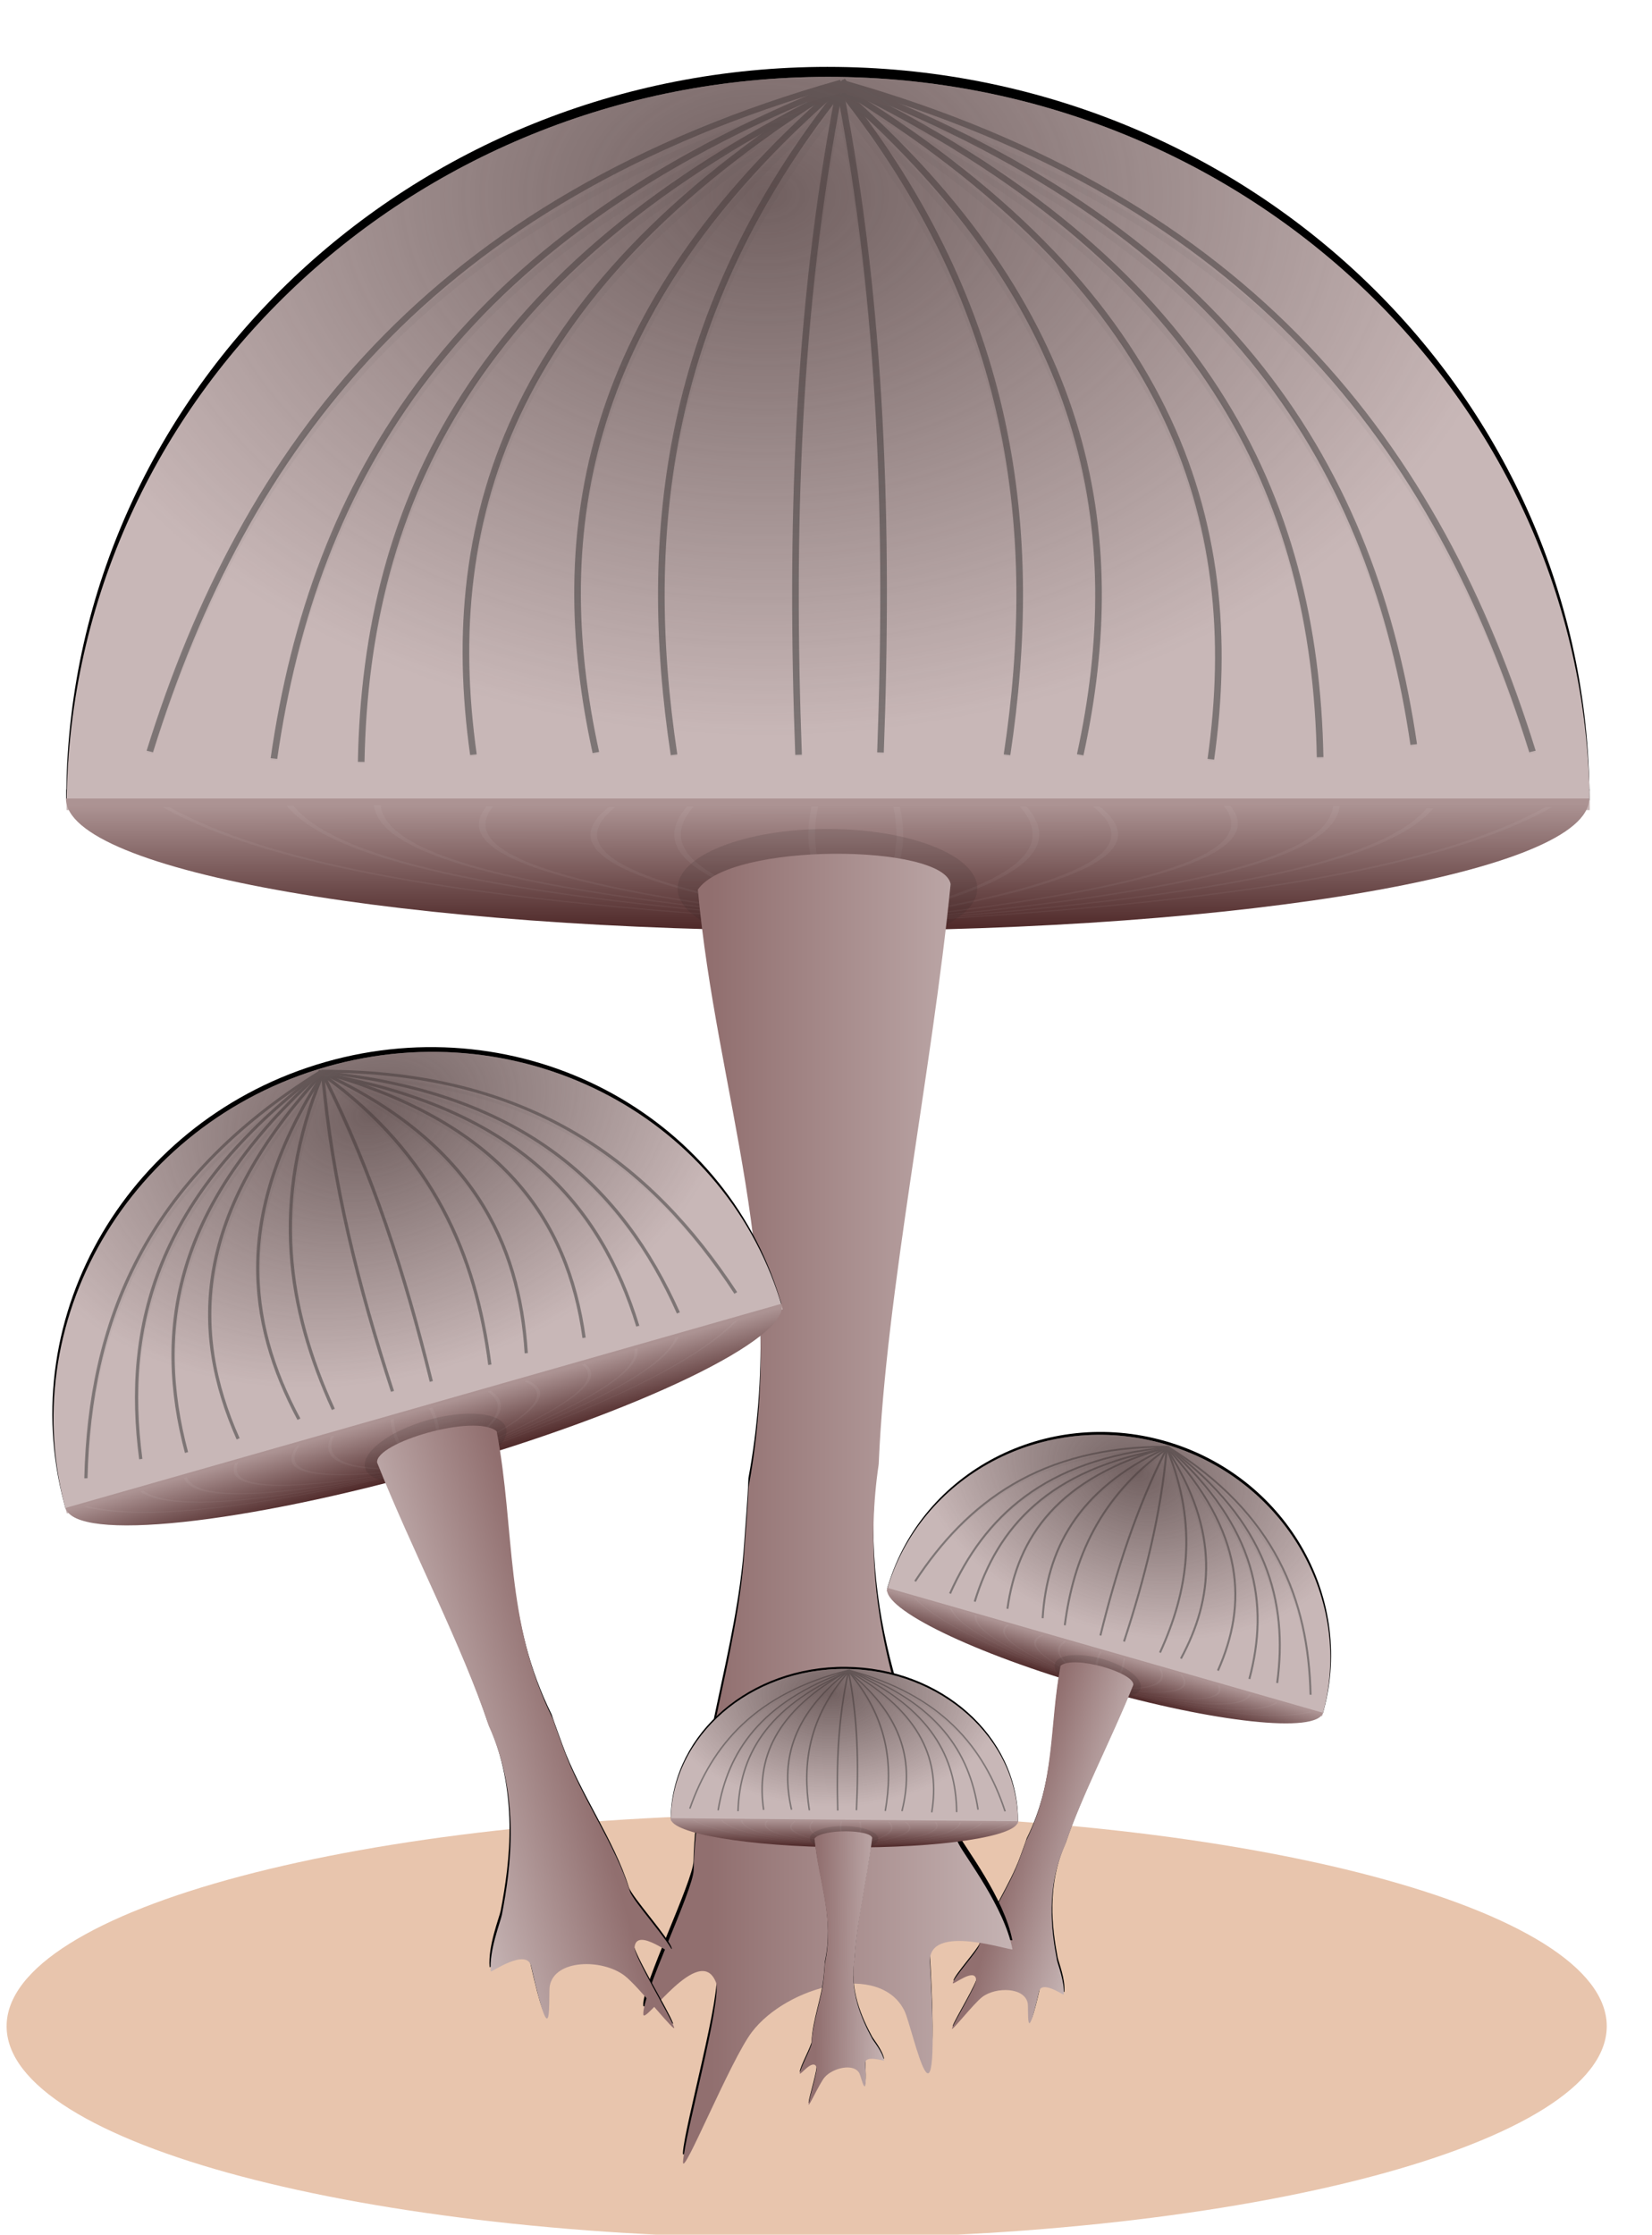 <?xml version="1.0" encoding="UTF-8"?>
<svg version="1.1" viewBox="0 0 117.34 158.67" xmlns="http://www.w3.org/2000/svg" xmlns:xlink="http://www.w3.org/1999/xlink">
<defs>
<filter id="f" color-interpolation-filters="sRGB">
<feGaussianBlur stdDeviation="1.502"/>
</filter>
<linearGradient id="c" x1="344.78" x2="344.35" y1="544" y2="437.07" gradientUnits="userSpaceOnUse">
<stop stop-color="#2b0000" offset="0"/>
<stop stop-color="#ac9393" offset="1"/>
</linearGradient>
<filter id="e" x="-.086" y="-.2" width="1.172" height="1.399" color-interpolation-filters="sRGB">
<feGaussianBlur stdDeviation="1.414"/>
</filter>
<radialGradient id="a" cx="356.77" cy="569.71" r="139.92" gradientTransform="matrix(1 0 0 .434 0 255.01)" gradientUnits="userSpaceOnUse">
<stop stop-color="#483737" offset="0"/>
<stop stop-color="#483737" stop-opacity="0" offset="1"/>
</radialGradient>
<linearGradient id="b" x1="336.6" x2="390.08" y1="581.54" y2="581.54" gradientUnits="userSpaceOnUse">
<stop stop-color="#916f6f" offset="0"/>
<stop stop-color="#c8b7b7" offset="1"/>
</linearGradient>
<filter id="d" color-interpolation-filters="sRGB">
<feGaussianBlur stdDeviation="4.547"/>
</filter>
</defs>
<g transform="translate(-56.994 -55.02)">
<g transform="matrix(.423 0 0 .423 -34.841 -91.81)">
<path transform="matrix(1.017 0 0 1 41.602 -72.73)" d="m437.86 759.96c0 19.674-59.144 35.623-132.1 35.623-72.957 0-132.1-15.949-132.1-35.623s59.144-35.623 132.1-35.623c72.957 0 132.1 15.949 132.1 35.623z" fill="#deaa87" fill-rule="evenodd" opacity=".676"/>
<g transform="matrix(.286 .082 -.082 .286 340.62 456.18)">
<path d="m356.12 362.34c-70.015 0-126.87 54.157-127.88 121.31h-0.031c0 0.096-7e-3 0.186 0 0.281-6e-3 0.509 0 1.021 0 1.531h0.406c4.729 10.201 49.128 18.442 106.38 20.094 3.917 31.634 14.162 59.111 7.781 93.688-0.131 3.699-0.475 7.401-0.719 11.094-1.125 17.024-8.135 36.441-8.5 53.156-0.074 3.401-8.724 21.057-8.438 24.25 0.162 1.806 9.487-12.228 12.188-5.469 1.129 2.827-5.309 25.962-5.531 30.188-0.157 2.983 7.926-16.996 11.562-21.781 5.869-7.724 21.572-11.932 25.656-3.562 1.393 2.855 6.188 26.421 4.25-8.188-0.377-6.736 13.931-1.703 13.844-2.156-1.356-7.061-7.902-15.513-8.969-17.594-7.644-15.169-17.364-37.613-13.469-63.812 1.092-26.342 7.767-60.013 11.25-89.75 57.906-1.563 102.98-9.871 107.72-20.156h0.406c0-0.51-0.025-1.022-0.031-1.531 7e-3 -0.096 0.031-0.185 0.031-0.281h-0.031c-1.005-67.155-57.86-121.31-127.88-121.31z" fill-rule="evenodd" filter="url(#d)"/>
<g transform="translate(.01 2.707)">
<path transform="matrix(-.914 0 0 -1.496 671.76 1132.5)" d="m485.22 433.23c0 45.437-62.644 82.271-139.92 82.271s-139.92-36.834-139.92-82.271" fill="#c8b7b7" fill-rule="evenodd"/>
<path transform="matrix(.914 0 0 .27 40.448 365.47)" d="m485.22 433.23c0 45.437-62.644 82.271-139.92 82.271s-139.92-36.834-139.92-82.271" fill="url(#c)" fill-rule="evenodd"/>
<g transform="matrix(1.111 0 0 .984 -37.968 2.745)" fill="none" filter="url(#f)" opacity=".481" stroke="#333">
<path d="m356.71 365.37c-62.112 19.845-90.218 62.36-104.49 114.1"/>
<path d="m356.71 365.37c62.112 19.845 90.218 62.36 104.49 114.1"/>
<path d="m357.84 365.93c58.256 25.51 79.385 65.901 85.411 112.35"/>
<path d="m356.39 365.93c-58.256 26.055-79.385 67.311-85.411 114.75"/>
<path d="m356.95 365.81c54.995 30.185 71.419 70.375 72.151 114.64"/>
<path d="m356.32 366.6c-54.995 30.185-71.419 70.375-72.151 114.64"/>
<path d="m357.55 365.12c-50.538 34.679-61.523 73.869-56.416 114.89"/>
<path d="m356.17 365.91c50.538 34.679 61.523 73.869 56.416 114.89"/>
<path d="m356.83 366.91c37.665 37.26 43.345 75.078 36.012 113.12"/>
<path d="m355.65 366.91c-37.665 37.13-43.345 74.815-36.012 112.73"/>
<path d="m356.83 366.91c26.094 37.26 30.029 75.078 24.949 113.12"/>
<path d="m356.4 366.91c-26.094 37.26-30.029 75.078-24.949 113.12"/>
<path d="m356.4 366.91c-6.406 37.26-7.372 75.078-6.125 113.12"/>
<path d="m356.53 366.52c6.406 37.26 7.372 75.078 6.125 113.12"/>
</g>
<g transform="matrix(1.111 0 0 .967 -37.968 11.186)" fill="none" opacity=".046" stroke="#333">
<path d="m356.71 365.37c-62.112 19.845-90.218 62.36-104.49 114.1"/>
<path d="m356.71 365.37c62.112 19.845 90.218 62.36 104.49 114.1"/>
<path d="m357.84 365.93c58.256 25.51 79.385 65.901 85.411 112.35"/>
<path d="m356.39 365.93c-58.256 26.055-79.385 67.311-85.411 114.75"/>
<path d="m356.95 365.81c54.995 30.185 71.419 70.375 72.151 114.64"/>
<path d="m356.32 366.6c-54.995 30.185-71.419 70.375-72.151 114.64"/>
<path d="m357.55 365.12c-50.538 34.679-61.523 73.869-56.416 114.89"/>
<path d="m356.17 365.91c50.538 34.679 61.523 73.869 56.416 114.89"/>
<path d="m356.83 366.91c37.665 37.26 43.345 75.078 36.012 113.12"/>
<path d="m355.65 366.91c-37.665 37.13-43.345 74.815-36.012 112.73"/>
<path d="m356.83 366.91c26.094 37.26 30.029 75.078 24.949 113.12"/>
<path d="m356.4 366.91c-26.094 37.26-30.029 75.078-24.949 113.12"/>
<path d="m356.4 366.91c-6.406 37.26-7.372 75.078-6.125 113.12"/>
<path d="m356.53 366.52c6.406 37.26 7.372 75.078 6.125 113.12"/>
</g>
<g transform="matrix(1.111 0 0 -.171 -35.243 565.88)" fill="none" opacity=".046" stroke="#fff">
<path d="m356.71 365.37c-62.112 19.845-90.218 62.36-104.49 114.1"/>
<path d="m356.71 365.37c62.112 19.845 90.218 62.36 104.49 114.1"/>
<path d="m357.84 365.93c58.256 25.51 79.385 65.901 85.411 112.35"/>
<path d="m356.39 365.93c-58.256 26.055-79.385 67.311-85.411 114.75"/>
<path d="m356.95 365.81c54.995 30.185 71.419 70.375 72.151 114.64"/>
<path d="m356.32 366.6c-54.995 30.185-71.419 70.375-72.151 114.64"/>
<path d="m357.55 365.12c-50.538 34.679-61.523 73.869-56.416 114.89"/>
<path d="m356.17 365.91c50.538 34.679 61.523 73.869 56.416 114.89"/>
<path d="m356.83 366.91c37.665 37.26 43.345 75.078 36.012 113.12"/>
<path d="m355.65 366.91c-37.665 37.13-43.345 74.815-36.012 112.73"/>
<path d="m356.83 366.91c26.094 37.26 30.029 75.078 24.949 113.12"/>
<path d="m356.4 366.91c-26.094 37.26-30.029 75.078-24.949 113.12"/>
<path d="m356.4 366.91c-6.406 37.26-7.372 75.078-6.125 113.12"/>
<path d="m356.53 366.52c6.406 37.26 7.372 75.078 6.125 113.12"/>
</g>
<path transform="matrix(-.914 0 0 -1.496 671.76 1132.5)" d="m485.22 433.23c0 45.437-62.644 82.271-139.92 82.271s-139.92-36.834-139.92-82.271" fill="url(#a)" fill-rule="evenodd" opacity=".676"/>
<path transform="matrix(1.272 0 0 1.173 -111.43 -87.021)" d="m387.28 498.34c0 4.697-8.855 8.505-19.779 8.505s-19.779-3.808-19.779-8.505 8.855-8.505 19.779-8.505 19.779 3.808 19.779 8.505z" fill="#241c1c" fill-rule="evenodd" filter="url(#e)" opacity=".366"/>
<path d="m376.72 496.81c-3.114 31.476-10.89 68.755-12.076 97.374-3.895 26.2 5.832 48.646 13.476 63.815 1.066 2.081 7.623 10.531 8.979 17.592 0.087 0.453-14.22-4.576-13.843 2.16 1.938 34.609-2.884 11.063-4.277 8.207-4.084-8.37-19.77-4.171-25.639 3.553-3.636 4.785-11.712 24.75-11.555 21.767 0.222-4.225 6.645-27.336 5.516-30.162-2.7-6.759-12.016 7.248-12.178 5.442-0.287-3.193 8.372-20.843 8.446-24.244 0.365-16.715 7.361-36.126 8.486-53.15 0.244-3.693 0.601-7.381 0.732-11.08 6.824-36.979-5.38-65.843-8.508-100.35 5.49-8.048 41.263-7.692 42.444-0.923z" fill="url(#b)" fill-rule="evenodd"/>
</g>
</g>
<g transform="translate(0,-4)">
<path d="m356.12 362.34c-70.015 0-126.87 54.157-127.88 121.31h-0.031c0 0.096-7e-3 0.186 0 0.281-6e-3 0.509 0 1.021 0 1.531h0.406c4.729 10.201 49.128 18.442 106.38 20.094 3.917 31.634 14.162 59.111 7.781 93.688-0.131 3.699-0.475 7.401-0.719 11.094-1.125 17.024-8.135 36.441-8.5 53.156-0.074 3.401-8.724 21.057-8.438 24.25 0.162 1.806 9.487-12.228 12.188-5.469 1.129 2.827-5.309 25.962-5.531 30.188-0.157 2.983 7.926-16.996 11.562-21.781 5.869-7.724 21.572-11.932 25.656-3.562 1.393 2.855 6.188 26.421 4.25-8.188-0.377-6.736 13.931-1.703 13.844-2.156-1.356-7.061-7.902-15.513-8.969-17.594-7.644-15.169-17.364-37.613-13.469-63.812 1.092-26.342 7.767-60.013 11.25-89.75 57.906-1.563 102.98-9.871 107.72-20.156h0.406c0-0.51-0.025-1.022-0.031-1.531 7e-3 -0.096 0.031-0.185 0.031-0.281h-0.031c-1.005-67.155-57.86-121.31-127.88-121.31z" fill-rule="evenodd" filter="url(#d)"/>
<g transform="translate(.01 2.707)">
<path transform="matrix(-.914 0 0 -1.496 671.76 1132.5)" d="m485.22 433.23c0 45.437-62.644 82.271-139.92 82.271s-139.92-36.834-139.92-82.271" fill="#c8b7b7" fill-rule="evenodd"/>
<path transform="matrix(.914 0 0 .27 40.448 365.47)" d="m485.22 433.23c0 45.437-62.644 82.271-139.92 82.271s-139.92-36.834-139.92-82.271" fill="url(#c)" fill-rule="evenodd"/>
<g transform="matrix(1.111 0 0 .984 -37.968 2.745)" fill="none" filter="url(#f)" opacity=".481" stroke="#333">
<path d="m356.71 365.37c-62.112 19.845-90.218 62.36-104.49 114.1"/>
<path d="m356.71 365.37c62.112 19.845 90.218 62.36 104.49 114.1"/>
<path d="m357.84 365.93c58.256 25.51 79.385 65.901 85.411 112.35"/>
<path d="m356.39 365.93c-58.256 26.055-79.385 67.311-85.411 114.75"/>
<path d="m356.95 365.81c54.995 30.185 71.419 70.375 72.151 114.64"/>
<path d="m356.32 366.6c-54.995 30.185-71.419 70.375-72.151 114.64"/>
<path d="m357.55 365.12c-50.538 34.679-61.523 73.869-56.416 114.89"/>
<path d="m356.17 365.91c50.538 34.679 61.523 73.869 56.416 114.89"/>
<path d="m356.83 366.91c37.665 37.26 43.345 75.078 36.012 113.12"/>
<path d="m355.65 366.91c-37.665 37.13-43.345 74.815-36.012 112.73"/>
<path d="m356.83 366.91c26.094 37.26 30.029 75.078 24.949 113.12"/>
<path d="m356.4 366.91c-26.094 37.26-30.029 75.078-24.949 113.12"/>
<path d="m356.4 366.91c-6.406 37.26-7.372 75.078-6.125 113.12"/>
<path d="m356.53 366.52c6.406 37.26 7.372 75.078 6.125 113.12"/>
</g>
<g transform="matrix(1.111 0 0 .967 -37.968 11.186)" fill="none" opacity=".046" stroke="#333">
<path d="m356.71 365.37c-62.112 19.845-90.218 62.36-104.49 114.1"/>
<path d="m356.71 365.37c62.112 19.845 90.218 62.36 104.49 114.1"/>
<path d="m357.84 365.93c58.256 25.51 79.385 65.901 85.411 112.35"/>
<path d="m356.39 365.93c-58.256 26.055-79.385 67.311-85.411 114.75"/>
<path d="m356.95 365.81c54.995 30.185 71.419 70.375 72.151 114.64"/>
<path d="m356.32 366.6c-54.995 30.185-71.419 70.375-72.151 114.64"/>
<path d="m357.55 365.12c-50.538 34.679-61.523 73.869-56.416 114.89"/>
<path d="m356.17 365.91c50.538 34.679 61.523 73.869 56.416 114.89"/>
<path d="m356.83 366.91c37.665 37.26 43.345 75.078 36.012 113.12"/>
<path d="m355.65 366.91c-37.665 37.13-43.345 74.815-36.012 112.73"/>
<path d="m356.83 366.91c26.094 37.26 30.029 75.078 24.949 113.12"/>
<path d="m356.4 366.91c-26.094 37.26-30.029 75.078-24.949 113.12"/>
<path d="m356.4 366.91c-6.406 37.26-7.372 75.078-6.125 113.12"/>
<path d="m356.53 366.52c6.406 37.26 7.372 75.078 6.125 113.12"/>
</g>
<g transform="matrix(1.111 0 0 -.171 -35.243 565.88)" fill="none" opacity=".046" stroke="#fff">
<path d="m356.71 365.37c-62.112 19.845-90.218 62.36-104.49 114.1"/>
<path d="m356.71 365.37c62.112 19.845 90.218 62.36 104.49 114.1"/>
<path d="m357.84 365.93c58.256 25.51 79.385 65.901 85.411 112.35"/>
<path d="m356.39 365.93c-58.256 26.055-79.385 67.311-85.411 114.75"/>
<path d="m356.95 365.81c54.995 30.185 71.419 70.375 72.151 114.64"/>
<path d="m356.32 366.6c-54.995 30.185-71.419 70.375-72.151 114.64"/>
<path d="m357.55 365.12c-50.538 34.679-61.523 73.869-56.416 114.89"/>
<path d="m356.17 365.91c50.538 34.679 61.523 73.869 56.416 114.89"/>
<path d="m356.83 366.91c37.665 37.26 43.345 75.078 36.012 113.12"/>
<path d="m355.65 366.91c-37.665 37.13-43.345 74.815-36.012 112.73"/>
<path d="m356.83 366.91c26.094 37.26 30.029 75.078 24.949 113.12"/>
<path d="m356.4 366.91c-26.094 37.26-30.029 75.078-24.949 113.12"/>
<path d="m356.4 366.91c-6.406 37.26-7.372 75.078-6.125 113.12"/>
<path d="m356.53 366.52c6.406 37.26 7.372 75.078 6.125 113.12"/>
</g>
<path transform="matrix(-.914 0 0 -1.496 671.76 1132.5)" d="m485.22 433.23c0 45.437-62.644 82.271-139.92 82.271s-139.92-36.834-139.92-82.271" fill="url(#a)" fill-rule="evenodd" opacity=".676"/>
<path transform="matrix(1.272 0 0 1.173 -111.43 -87.021)" d="m387.28 498.34c0 4.697-8.855 8.505-19.779 8.505s-19.779-3.808-19.779-8.505 8.855-8.505 19.779-8.505 19.779 3.808 19.779 8.505z" fill="#241c1c" fill-rule="evenodd" filter="url(#e)" opacity=".366"/>
<path d="m376.72 496.81c-3.114 31.476-10.89 68.755-12.076 97.374-3.895 26.2 5.832 48.646 13.476 63.815 1.066 2.081 7.623 10.531 8.979 17.592 0.087 0.453-14.22-4.576-13.843 2.16 1.938 34.609-2.884 11.063-4.277 8.207-4.084-8.37-19.77-4.171-25.639 3.553-3.636 4.785-11.712 24.75-11.555 21.767 0.222-4.225 6.645-27.336 5.516-30.162-2.7-6.759-12.016 7.248-12.178 5.442-0.287-3.193 8.372-20.843 8.446-24.244 0.365-16.715 7.361-36.126 8.486-53.15 0.244-3.693 0.601-7.381 0.732-11.08 6.824-36.979-5.38-65.843-8.508-100.35 5.49-8.048 41.263-7.692 42.444-0.923z" fill="url(#b)" fill-rule="evenodd"/>
</g>
</g>
<g transform="matrix(-.47 .134 .134 .47 390.56 307.36)">
<path d="m356.12 362.34c-70.015 0-126.87 54.157-127.88 121.31h-0.031c0 0.096-7e-3 0.186 0 0.281-6e-3 0.509 0 1.021 0 1.531h0.406c4.729 10.201 49.128 18.442 106.38 20.094 3.917 31.634 14.162 59.111 7.781 93.688-0.131 3.699-0.475 7.401-0.719 11.094-1.125 17.024-8.135 36.441-8.5 53.156-0.074 3.401-8.724 21.057-8.438 24.25 0.162 1.806 9.487-12.228 12.188-5.469 1.129 2.827-5.309 25.962-5.531 30.188-0.157 2.983 7.926-16.996 11.562-21.781 5.869-7.724 21.572-11.932 25.656-3.562 1.393 2.855 6.188 26.421 4.25-8.188-0.377-6.736 13.931-1.703 13.844-2.156-1.356-7.061-7.902-15.513-8.969-17.594-7.644-15.169-17.364-37.613-13.469-63.812 1.092-26.342 7.767-60.013 11.25-89.75 57.906-1.563 102.98-9.871 107.72-20.156h0.406c0-0.51-0.025-1.022-0.031-1.531 7e-3 -0.096 0.031-0.185 0.031-0.281h-0.031c-1.005-67.155-57.86-121.31-127.88-121.31z" fill-rule="evenodd" filter="url(#d)"/>
<g transform="translate(.01 2.707)">
<path transform="matrix(-.914 0 0 -1.496 671.76 1132.5)" d="m485.22 433.23c0 45.437-62.644 82.271-139.92 82.271s-139.92-36.834-139.92-82.271" fill="#c8b7b7" fill-rule="evenodd"/>
<path transform="matrix(.914 0 0 .27 40.448 365.47)" d="m485.22 433.23c0 45.437-62.644 82.271-139.92 82.271s-139.92-36.834-139.92-82.271" fill="url(#c)" fill-rule="evenodd"/>
<g transform="matrix(1.111 0 0 .984 -37.968 2.745)" fill="none" filter="url(#f)" opacity=".481" stroke="#333">
<path d="m356.71 365.37c-62.112 19.845-90.218 62.36-104.49 114.1"/>
<path d="m356.71 365.37c62.112 19.845 90.218 62.36 104.49 114.1"/>
<path d="m357.84 365.93c58.256 25.51 79.385 65.901 85.411 112.35"/>
<path d="m356.39 365.93c-58.256 26.055-79.385 67.311-85.411 114.75"/>
<path d="m356.95 365.81c54.995 30.185 71.419 70.375 72.151 114.64"/>
<path d="m356.32 366.6c-54.995 30.185-71.419 70.375-72.151 114.64"/>
<path d="m357.55 365.12c-50.538 34.679-61.523 73.869-56.416 114.89"/>
<path d="m356.17 365.91c50.538 34.679 61.523 73.869 56.416 114.89"/>
<path d="m356.83 366.91c37.665 37.26 43.345 75.078 36.012 113.12"/>
<path d="m355.65 366.91c-37.665 37.13-43.345 74.815-36.012 112.73"/>
<path d="m356.83 366.91c26.094 37.26 30.029 75.078 24.949 113.12"/>
<path d="m356.4 366.91c-26.094 37.26-30.029 75.078-24.949 113.12"/>
<path d="m356.4 366.91c-6.406 37.26-7.372 75.078-6.125 113.12"/>
<path d="m356.53 366.52c6.406 37.26 7.372 75.078 6.125 113.12"/>
</g>
<g transform="matrix(1.111 0 0 .967 -37.968 11.186)" fill="none" opacity=".046" stroke="#333">
<path d="m356.71 365.37c-62.112 19.845-90.218 62.36-104.49 114.1"/>
<path d="m356.71 365.37c62.112 19.845 90.218 62.36 104.49 114.1"/>
<path d="m357.84 365.93c58.256 25.51 79.385 65.901 85.411 112.35"/>
<path d="m356.39 365.93c-58.256 26.055-79.385 67.311-85.411 114.75"/>
<path d="m356.95 365.81c54.995 30.185 71.419 70.375 72.151 114.64"/>
<path d="m356.32 366.6c-54.995 30.185-71.419 70.375-72.151 114.64"/>
<path d="m357.55 365.12c-50.538 34.679-61.523 73.869-56.416 114.89"/>
<path d="m356.17 365.91c50.538 34.679 61.523 73.869 56.416 114.89"/>
<path d="m356.83 366.91c37.665 37.26 43.345 75.078 36.012 113.12"/>
<path d="m355.65 366.91c-37.665 37.13-43.345 74.815-36.012 112.73"/>
<path d="m356.83 366.91c26.094 37.26 30.029 75.078 24.949 113.12"/>
<path d="m356.4 366.91c-26.094 37.26-30.029 75.078-24.949 113.12"/>
<path d="m356.4 366.91c-6.406 37.26-7.372 75.078-6.125 113.12"/>
<path d="m356.53 366.52c6.406 37.26 7.372 75.078 6.125 113.12"/>
</g>
<g transform="matrix(1.111 0 0 -.171 -35.243 565.88)" fill="none" opacity=".046" stroke="#fff">
<path d="m356.71 365.37c-62.112 19.845-90.218 62.36-104.49 114.1"/>
<path d="m356.71 365.37c62.112 19.845 90.218 62.36 104.49 114.1"/>
<path d="m357.84 365.93c58.256 25.51 79.385 65.901 85.411 112.35"/>
<path d="m356.39 365.93c-58.256 26.055-79.385 67.311-85.411 114.75"/>
<path d="m356.95 365.81c54.995 30.185 71.419 70.375 72.151 114.64"/>
<path d="m356.32 366.6c-54.995 30.185-71.419 70.375-72.151 114.64"/>
<path d="m357.55 365.12c-50.538 34.679-61.523 73.869-56.416 114.89"/>
<path d="m356.17 365.91c50.538 34.679 61.523 73.869 56.416 114.89"/>
<path d="m356.83 366.91c37.665 37.26 43.345 75.078 36.012 113.12"/>
<path d="m355.65 366.91c-37.665 37.13-43.345 74.815-36.012 112.73"/>
<path d="m356.83 366.91c26.094 37.26 30.029 75.078 24.949 113.12"/>
<path d="m356.4 366.91c-26.094 37.26-30.029 75.078-24.949 113.12"/>
<path d="m356.4 366.91c-6.406 37.26-7.372 75.078-6.125 113.12"/>
<path d="m356.53 366.52c6.406 37.26 7.372 75.078 6.125 113.12"/>
</g>
<path transform="matrix(-.914 0 0 -1.496 671.76 1132.5)" d="m485.22 433.23c0 45.437-62.644 82.271-139.92 82.271s-139.92-36.834-139.92-82.271" fill="url(#a)" fill-rule="evenodd" opacity=".676"/>
<path transform="matrix(1.272 0 0 1.173 -111.43 -87.021)" d="m387.28 498.34c0 4.697-8.855 8.505-19.779 8.505s-19.779-3.808-19.779-8.505 8.855-8.505 19.779-8.505 19.779 3.808 19.779 8.505z" fill="#241c1c" fill-rule="evenodd" filter="url(#e)" opacity=".366"/>
<path d="m376.72 496.81c-3.114 31.476-10.89 68.755-12.076 97.374-3.895 26.2 5.832 48.646 13.476 63.815 1.066 2.081 7.623 10.531 8.979 17.592 0.087 0.453-14.22-4.576-13.843 2.16 1.938 34.609-2.884 11.063-4.277 8.207-4.084-8.37-19.77-4.171-25.639 3.553-3.636 4.785-11.712 24.75-11.555 21.767 0.222-4.225 6.645-27.336 5.516-30.162-2.7-6.759-12.016 7.248-12.178 5.442-0.287-3.193 8.372-20.843 8.446-24.244 0.365-16.715 7.361-36.126 8.486-53.15 0.244-3.693 0.601-7.381 0.732-11.08 6.824-36.979-5.38-65.843-8.508-100.35 5.49-8.048 41.263-7.692 42.444-0.923z" fill="url(#b)" fill-rule="evenodd"/>
</g>
</g>
<g transform="matrix(.228 .002 -.002 .209 278.66 550.46)">
<path d="m356.12 362.34c-70.015 0-126.87 54.157-127.88 121.31h-0.031c0 0.096-7e-3 0.186 0 0.281-6e-3 0.509 0 1.021 0 1.531h0.406c4.729 10.201 49.128 18.442 106.38 20.094 3.917 31.634 14.162 59.111 7.781 93.688-0.131 3.699-0.475 7.401-0.719 11.094-1.125 17.024-8.135 36.441-8.5 53.156-0.074 3.401-8.724 21.057-8.438 24.25 0.162 1.806 9.487-12.228 12.188-5.469 1.129 2.827-5.309 25.962-5.531 30.188-0.157 2.983 7.926-16.996 11.562-21.781 5.869-7.724 21.572-11.932 25.656-3.562 1.393 2.855 6.188 26.421 4.25-8.188-0.377-6.736 13.931-1.703 13.844-2.156-1.356-7.061-7.902-15.513-8.969-17.594-7.644-15.169-17.364-37.613-13.469-63.812 1.092-26.342 7.767-60.013 11.25-89.75 57.906-1.563 102.98-9.871 107.72-20.156h0.406c0-0.51-0.025-1.022-0.031-1.531 7e-3 -0.096 0.031-0.185 0.031-0.281h-0.031c-1.005-67.155-57.86-121.31-127.88-121.31z" fill-rule="evenodd" filter="url(#d)"/>
<g transform="translate(.01 2.707)">
<path transform="matrix(-.914 0 0 -1.496 671.76 1132.5)" d="m485.22 433.23c0 45.437-62.644 82.271-139.92 82.271s-139.92-36.834-139.92-82.271" fill="#c8b7b7" fill-rule="evenodd"/>
<path transform="matrix(.914 0 0 .27 40.448 365.47)" d="m485.22 433.23c0 45.437-62.644 82.271-139.92 82.271s-139.92-36.834-139.92-82.271" fill="url(#c)" fill-rule="evenodd"/>
<g transform="matrix(1.111 0 0 .984 -37.968 2.745)" fill="none" filter="url(#f)" opacity=".481" stroke="#333">
<path d="m356.71 365.37c-62.112 19.845-90.218 62.36-104.49 114.1"/>
<path d="m356.71 365.37c62.112 19.845 90.218 62.36 104.49 114.1"/>
<path d="m357.84 365.93c58.256 25.51 79.385 65.901 85.411 112.35"/>
<path d="m356.39 365.93c-58.256 26.055-79.385 67.311-85.411 114.75"/>
<path d="m356.95 365.81c54.995 30.185 71.419 70.375 72.151 114.64"/>
<path d="m356.32 366.6c-54.995 30.185-71.419 70.375-72.151 114.64"/>
<path d="m357.55 365.12c-50.538 34.679-61.523 73.869-56.416 114.89"/>
<path d="m356.17 365.91c50.538 34.679 61.523 73.869 56.416 114.89"/>
<path d="m356.83 366.91c37.665 37.26 43.345 75.078 36.012 113.12"/>
<path d="m355.65 366.91c-37.665 37.13-43.345 74.815-36.012 112.73"/>
<path d="m356.83 366.91c26.094 37.26 30.029 75.078 24.949 113.12"/>
<path d="m356.4 366.91c-26.094 37.26-30.029 75.078-24.949 113.12"/>
<path d="m356.4 366.91c-6.406 37.26-7.372 75.078-6.125 113.12"/>
<path d="m356.53 366.52c6.406 37.26 7.372 75.078 6.125 113.12"/>
</g>
<g transform="matrix(1.111 0 0 .967 -37.968 11.186)" fill="none" opacity=".046" stroke="#333">
<path d="m356.71 365.37c-62.112 19.845-90.218 62.36-104.49 114.1"/>
<path d="m356.71 365.37c62.112 19.845 90.218 62.36 104.49 114.1"/>
<path d="m357.84 365.93c58.256 25.51 79.385 65.901 85.411 112.35"/>
<path d="m356.39 365.93c-58.256 26.055-79.385 67.311-85.411 114.75"/>
<path d="m356.95 365.81c54.995 30.185 71.419 70.375 72.151 114.64"/>
<path d="m356.32 366.6c-54.995 30.185-71.419 70.375-72.151 114.64"/>
<path d="m357.55 365.12c-50.538 34.679-61.523 73.869-56.416 114.89"/>
<path d="m356.17 365.91c50.538 34.679 61.523 73.869 56.416 114.89"/>
<path d="m356.83 366.91c37.665 37.26 43.345 75.078 36.012 113.12"/>
<path d="m355.65 366.91c-37.665 37.13-43.345 74.815-36.012 112.73"/>
<path d="m356.83 366.91c26.094 37.26 30.029 75.078 24.949 113.12"/>
<path d="m356.4 366.91c-26.094 37.26-30.029 75.078-24.949 113.12"/>
<path d="m356.4 366.91c-6.406 37.26-7.372 75.078-6.125 113.12"/>
<path d="m356.53 366.52c6.406 37.26 7.372 75.078 6.125 113.12"/>
</g>
<g transform="matrix(1.111 0 0 -.171 -35.243 565.88)" fill="none" opacity=".046" stroke="#fff">
<path d="m356.71 365.37c-62.112 19.845-90.218 62.36-104.49 114.1"/>
<path d="m356.71 365.37c62.112 19.845 90.218 62.36 104.49 114.1"/>
<path d="m357.84 365.93c58.256 25.51 79.385 65.901 85.411 112.35"/>
<path d="m356.39 365.93c-58.256 26.055-79.385 67.311-85.411 114.75"/>
<path d="m356.95 365.81c54.995 30.185 71.419 70.375 72.151 114.64"/>
<path d="m356.32 366.6c-54.995 30.185-71.419 70.375-72.151 114.64"/>
<path d="m357.55 365.12c-50.538 34.679-61.523 73.869-56.416 114.89"/>
<path d="m356.17 365.91c50.538 34.679 61.523 73.869 56.416 114.89"/>
<path d="m356.83 366.91c37.665 37.26 43.345 75.078 36.012 113.12"/>
<path d="m355.65 366.91c-37.665 37.13-43.345 74.815-36.012 112.73"/>
<path d="m356.83 366.91c26.094 37.26 30.029 75.078 24.949 113.12"/>
<path d="m356.4 366.91c-26.094 37.26-30.029 75.078-24.949 113.12"/>
<path d="m356.4 366.91c-6.406 37.26-7.372 75.078-6.125 113.12"/>
<path d="m356.53 366.52c6.406 37.26 7.372 75.078 6.125 113.12"/>
</g>
<path transform="matrix(-.914 0 0 -1.496 671.76 1132.5)" d="m485.22 433.23c0 45.437-62.644 82.271-139.92 82.271s-139.92-36.834-139.92-82.271" fill="url(#a)" fill-rule="evenodd" opacity=".676"/>
<path transform="matrix(1.272 0 0 1.173 -111.43 -87.021)" d="m387.28 498.34c0 4.697-8.855 8.505-19.779 8.505s-19.779-3.808-19.779-8.505 8.855-8.505 19.779-8.505 19.779 3.808 19.779 8.505z" fill="#241c1c" fill-rule="evenodd" filter="url(#e)" opacity=".366"/>
<path d="m376.72 496.81c-3.114 31.476-10.89 68.755-12.076 97.374-3.895 26.2 5.832 48.646 13.476 63.815 1.066 2.081 7.623 10.531 8.979 17.592 0.087 0.453-14.22-4.576-13.843 2.16 1.938 34.609-2.884 11.063-4.277 8.207-4.084-8.37-19.77-4.171-25.639 3.553-3.636 4.785-11.712 24.75-11.555 21.767 0.222-4.225 6.645-27.336 5.516-30.162-2.7-6.759-12.016 7.248-12.178 5.442-0.287-3.193 8.372-20.843 8.446-24.244 0.365-16.715 7.361-36.126 8.486-53.15 0.244-3.693 0.601-7.381 0.732-11.08 6.824-36.979-5.38-65.843-8.508-100.35 5.49-8.048 41.263-7.692 42.444-0.923z" fill="url(#b)" fill-rule="evenodd"/>
</g>
</g>
</g>
</g>
</svg>
